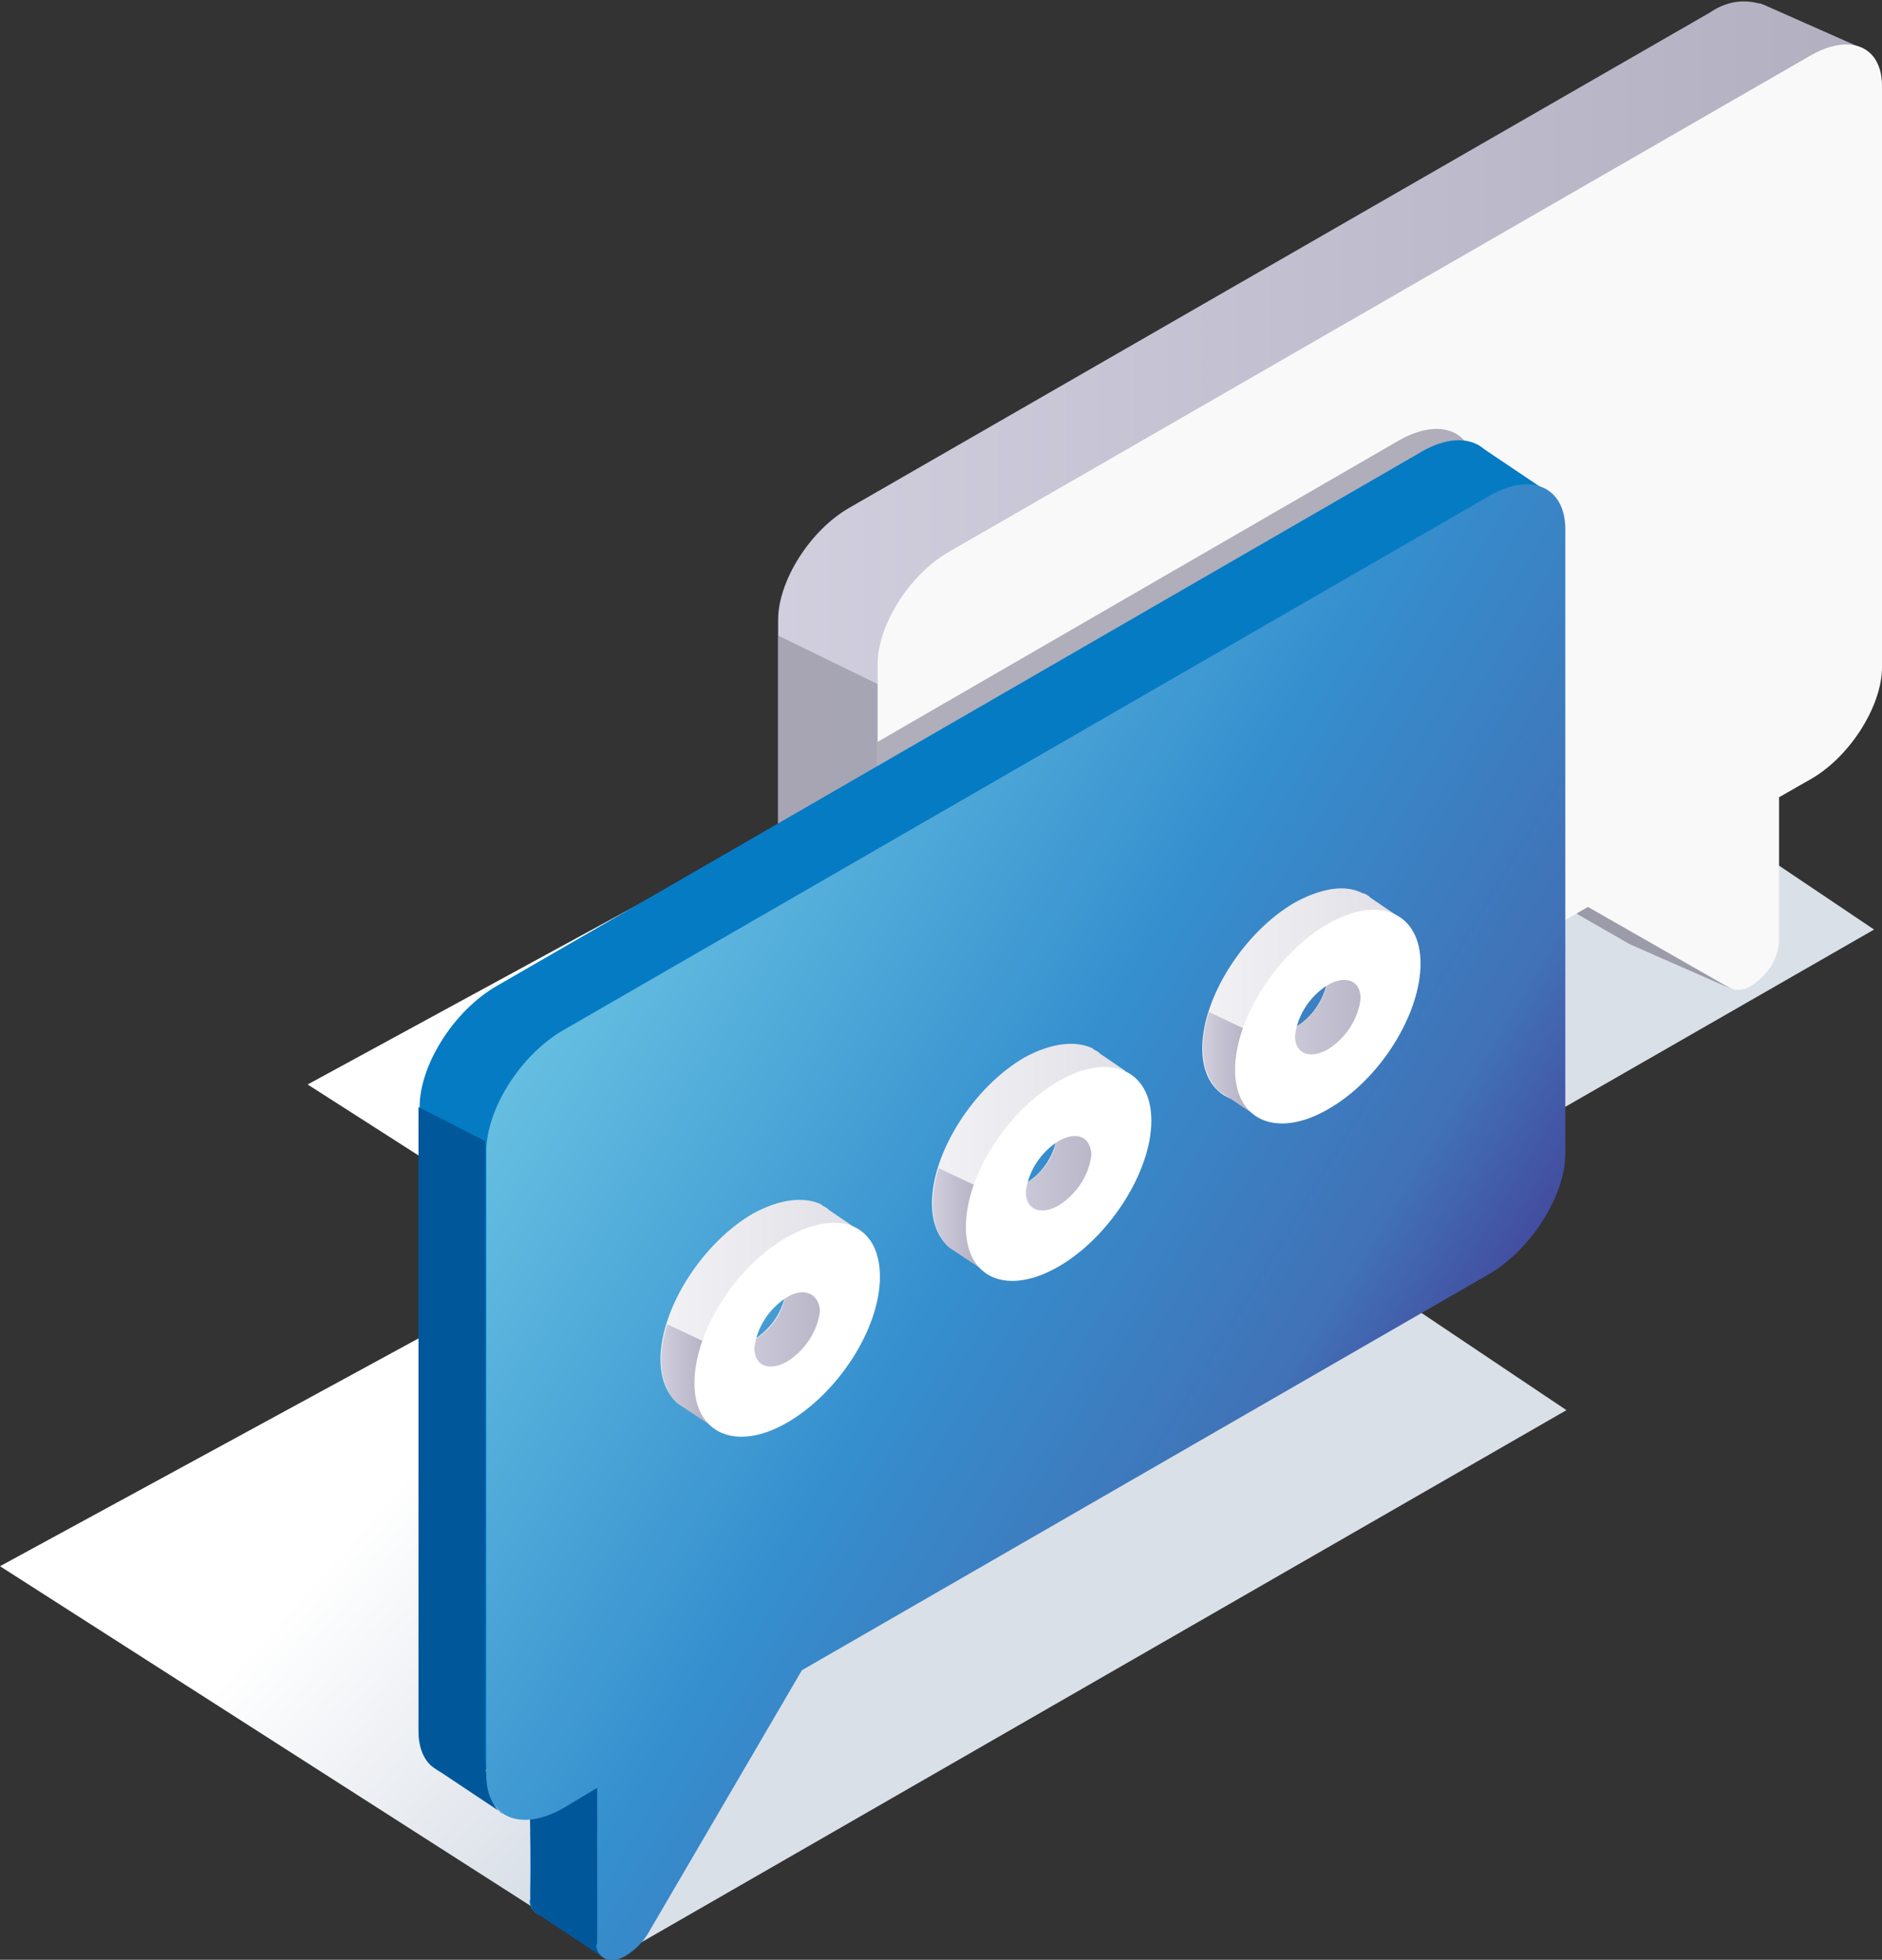 <?xml version="1.0" encoding="utf-8"?>
<!-- Generator: Adobe Illustrator 23.0.0, SVG Export Plug-In . SVG Version: 6.00 Build 0)  -->
<svg version="1.1" id="Слой_1" xmlns="http://www.w3.org/2000/svg" xmlns:xlink="http://www.w3.org/1999/xlink" x="0px" y="0px"
	 viewBox="0 0 166.4 173.3" style="enable-background:new 0 0 166.4 173.3;" xml:space="preserve">
<rect x="0" y="0" width="166.4" height="173.3" fill="#333333" stroke="none"/>
<style type="text/css">
	.st0{fill:url(#SVGID_1_);}
	.st1{fill:url(#SVGID_2_);}
	.st2{fill:url(#SVGID_3_);}
	.st3{fill:#9C9BAA;}
	.st4{opacity:0.8;fill:#9C9BAA;enable-background:new    ;}
	.st5{fill:#F9F9F9;}
	.st6{fill:#057BC4;}
	.st7{fill:#00579A;}
	.st8{fill:url(#SVGID_4_);}
	.st9{fill:url(#SVGID_5_);}
	.st10{fill:url(#SVGID_6_);}
	.st11{fill:url(#SVGID_7_);}
	.st12{fill:#FFFFFF;}
	.st13{fill:url(#SVGID_8_);}
	.st14{fill:url(#SVGID_9_);}
	.st15{fill:url(#SVGID_10_);}
	.st16{fill:url(#SVGID_11_);}
	.st17{fill:url(#SVGID_12_);}
	.st18{fill:url(#SVGID_13_);}
</style>
<title>Ресурс 82</title>
<g id="Слой_2_1_">
	<g id="Слой_1-2">
		
			<linearGradient id="SVGID_1_" gradientUnits="userSpaceOnUse" x1="50.142" y1="781.837" x2="74.522" y2="803.657" gradientTransform="matrix(1 0 0 1 0 -667.339)">
			<stop  offset="0" style="stop-color:#FFFFFF"/>
			<stop  offset="1" style="stop-color:#DAE0E8"/>
		</linearGradient>
		<polygon class="st0" points="54.2,173.2 138.5,124.7 87.8,90.7 0,138.5 		"/>
		
			<linearGradient id="SVGID_2_" gradientUnits="userSpaceOnUse" x1="77.327" y1="739.274" x2="101.707" y2="761.094" gradientTransform="matrix(1 0 0 1 0 -667.339)">
			<stop  offset="0" style="stop-color:#FFFFFF"/>
			<stop  offset="1" style="stop-color:#DAE0E8"/>
		</linearGradient>
		<polygon class="st1" points="81.4,130.6 165.7,82.2 115,48.1 27.2,95.9 		"/>
		
			<linearGradient id="SVGID_3_" gradientUnits="userSpaceOnUse" x1="68.8" y1="722.335" x2="164.7" y2="722.335" gradientTransform="matrix(1 0 0 1 0 -667.339)">
			<stop  offset="0" style="stop-color:#D1CFDE"/>
			<stop  offset="1" style="stop-color:#B1AFC0"/>
		</linearGradient>
		<path class="st2" d="M164.7,4.3l-8.8-3.9c-0.1,0-0.2-0.1-0.3-0.1h-0.1l0,0c-1.5-0.4-3-0.1-4.3,0.8L75.1,44.9
			c-3.5,2-6.3,6.5-6.3,9.9v51.4c0,3.5,2.8,4.7,6.3,2.7l56.5-32.6l12.6,7.1c0.6,0.3,1.3,0.2,1.9-0.2c0.3-0.2,0.6-0.4,0.9-0.7
			c0.9-0.8,1.5-2,1.6-3.2V66.6l2.8-1.6c3.5-2,6.3-6.5,6.3-9.9V8.8L164.7,4.3z"/>
		<polygon class="st3" points="144.1,83.5 153.2,87.5 138.6,75.5 139.4,80.8 		"/>
		<polygon class="st4" points="68.8,56.2 77.6,60.5 77.6,91.3 68.8,89.4 		"/>
		<path class="st5" d="M154.8,87.2c0.3-0.2,0.6-0.4,0.9-0.7c0.9-0.8,1.5-2,1.6-3.2V70.5l2.8-1.6c3.5-2,6.3-6.5,6.3-9.9V7.6
			c0-3.5-2.8-4.7-6.3-2.7L83.9,48.8c-3.5,2-6.3,6.5-6.3,9.9v51.4c0,3.5,2.8,4.7,6.3,2.7l56.5-32.6l12.6,7.2
			C153.5,87.6,154.2,87.6,154.8,87.2z"/>
		<path class="st4" d="M123.6,39l-46,26.6v44.6c0,3.5,2.8,4.7,6.3,2.7L130.4,86V41.9C130.4,38.1,127.4,36.8,123.6,39z"/>
		<path class="st6" d="M49.5,169c-0.3,0.2-0.6,0.3-0.9,0.4c-0.7,0.2-1.5-0.2-1.7-0.9c-0.1-0.2-0.1-0.4,0-0.6v-13.7l-3,1.8
			c-3.7,2.1-6.8,0.9-6.8-2.9V97.9c0-3.7,3-8.5,6.8-10.7L125.6,40c3.7-2.2,6.8-0.9,6.8,2.9V98c0,3.7-3,8.5-6.8,10.7l-60.6,35
			l-13.5,23.2C51,167.8,50.3,168.5,49.5,169z"/>
		<path class="st7" d="M47.3,169.1l6.2,4.1v-18.5h-6.8c0,0,0.3,9,0.2,12C46.9,167.5,46.8,168.6,47.3,169.1z"/>
		<path class="st7" d="M44.5,160.4l-6.3-4.2c0,0-1.2-0.8-1.2-3.1V97.9l5.9,3v54.3C42.9,155.2,42.9,159.8,44.5,160.4z"/>
		<polygon class="st6" points="130.6,39.3 136.4,43.2 124.7,49.5 		"/>
		
			<linearGradient id="SVGID_4_" gradientUnits="userSpaceOnUse" x1="34.072" y1="1647.748" x2="129.492" y2="1736.648" gradientTransform="matrix(1 -0.58 0 1 0 -1541.239)">
			<stop  offset="0" style="stop-color:#75CEE7"/>
			<stop  offset="0.57" style="stop-color:#358FCE"/>
			<stop  offset="0.87" style="stop-color:#4172B7"/>
			<stop  offset="1" style="stop-color:#434C9F"/>
		</linearGradient>
		<path class="st8" d="M55.4,172.9c-0.3,0.2-0.6,0.3-0.9,0.4c-0.7,0.2-1.5-0.2-1.7-0.9c-0.1-0.2-0.1-0.4,0-0.6v-13.7l-3,1.8
			c-3.7,2.1-6.8,0.9-6.8-2.9v-55.2c0-3.7,3-8.5,6.8-10.7l81.8-47.2c3.7-2.2,6.8-0.9,6.8,2.9V102c0,3.7-3,8.5-6.8,10.7l-60.7,35
			l-13.5,23.1C56.9,171.7,56.2,172.4,55.4,172.9z"/>
		
			<linearGradient id="SVGID_5_" gradientUnits="userSpaceOnUse" x1="58.4" y1="782.864" x2="75.5" y2="782.864" gradientTransform="matrix(1 0 0 1 0 -667.339)">
			<stop  offset="0" style="stop-color:#F2F2F5"/>
			<stop  offset="1" style="stop-color:#E1E0E7"/>
		</linearGradient>
		<path class="st9" d="M75.5,108.5l-2.2-1.5c-0.2-0.2-0.4-0.3-0.6-0.4l-0.1-0.1l0,0c-1.5-0.7-3.6-0.5-6,0.8
			c-4.5,2.6-8.2,8.4-8.2,12.9s3.7,6.1,8.2,3.5s8.2-8.4,8.2-12.9c0-0.7-0.1-1.4-0.3-2.1L75.5,108.5z M66.6,118.5
			c-1.6,0.9-2.9,0.4-2.9-1.2c0.2-1.9,1.3-3.6,2.9-4.5s2.9-0.4,2.9,1.2C69.3,115.9,68.2,117.5,66.6,118.5L66.6,118.5z"/>
		
			<linearGradient id="SVGID_6_" gradientUnits="userSpaceOnUse" x1="58.416" y1="788.839" x2="62.79" y2="788.839" gradientTransform="matrix(1 0 0 1 0 -667.339)">
			<stop  offset="0" style="stop-color:#D1CFDE"/>
			<stop  offset="1" style="stop-color:#B1AFC0"/>
		</linearGradient>
		<path class="st10" d="M62.6,125.9l-2.7-1.8c0,0-2.5-1.9-0.9-7l3.8,1.8L62.6,125.9z"/>
		
			<linearGradient id="SVGID_7_" gradientUnits="userSpaceOnUse" x1="64.4" y1="785.489" x2="75.3" y2="785.489" gradientTransform="matrix(1 0 0 1 0 -667.339)">
			<stop  offset="0" style="stop-color:#D1CFDE"/>
			<stop  offset="1" style="stop-color:#B1AFC0"/>
		</linearGradient>
		<path class="st11" d="M69.4,114.8l1.7-2.5l4.2,2.5l-7.5,9.2l-3.4-4.8C66.8,119,68.9,117.2,69.4,114.8z"/>
		<path class="st12" d="M69.6,125.8c-4.5,2.6-8.2,1-8.2-3.5s3.6-10.3,8.2-12.9s8.2-1.1,8.2,3.5S74.1,123.2,69.6,125.8z M69.6,114.7
			c-1.6,1-2.7,2.7-2.9,4.5c0,1.6,1.3,2.1,2.9,1.2c1.6-1,2.7-2.7,2.9-4.5C72.4,114.4,71.1,113.8,69.6,114.7z"/>
		
			<linearGradient id="SVGID_8_" gradientUnits="userSpaceOnUse" x1="82.43" y1="769.064" x2="99.53" y2="769.064" gradientTransform="matrix(1 0 0 1 0 -667.339)">
			<stop  offset="0" style="stop-color:#F2F2F5"/>
			<stop  offset="1" style="stop-color:#E1E0E7"/>
		</linearGradient>
		<path class="st13" d="M99.5,94.7l-2.2-1.5c-0.2-0.2-0.4-0.3-0.6-0.4l-0.1-0.1l0,0c-1.5-0.7-3.6-0.5-6,0.8
			c-4.5,2.6-8.2,8.4-8.2,12.9s3.7,6.1,8.2,3.5s8.2-8.4,8.2-12.9c0-0.7-0.1-1.4-0.3-2.1L99.5,94.7z M90.6,104.7
			c-1.6,0.9-2.9,0.4-2.9-1.2c0.2-1.9,1.3-3.6,2.9-4.5s2.9-0.4,2.9,1.2C93.3,102,92.3,103.7,90.6,104.7L90.6,104.7z"/>
		
			<linearGradient id="SVGID_9_" gradientUnits="userSpaceOnUse" x1="82.436" y1="775.039" x2="86.81" y2="775.039" gradientTransform="matrix(1 0 0 1 0 -667.339)">
			<stop  offset="0" style="stop-color:#D1CFDE"/>
			<stop  offset="1" style="stop-color:#B1AFC0"/>
		</linearGradient>
		<path class="st14" d="M86.6,112.1l-2.7-1.8c0,0-2.5-1.9-0.9-7l3.8,1.8L86.6,112.1z"/>
		
			<linearGradient id="SVGID_10_" gradientUnits="userSpaceOnUse" x1="88.43" y1="771.639" x2="99.33" y2="771.639" gradientTransform="matrix(1 0 0 1 0 -667.339)">
			<stop  offset="0" style="stop-color:#D1CFDE"/>
			<stop  offset="1" style="stop-color:#B1AFC0"/>
		</linearGradient>
		<path class="st15" d="M93.4,101l1.7-2.5l4.2,2.5l-7.5,9.1l-3.4-4.8C90.8,105.1,92.9,103.4,93.4,101z"/>
		<path class="st12" d="M93.6,112c-4.5,2.6-8.2,1.1-8.2-3.5s3.7-10.3,8.2-12.9s8.2-1,8.2,3.5S98.1,109.4,93.6,112z M93.6,100.9
			c-1.6,1-2.7,2.7-2.9,4.5c0,1.6,1.3,2.1,2.9,1.2c1.6-1,2.7-2.7,2.9-4.5C96.4,100.5,95.2,100,93.6,100.9L93.6,100.9z"/>
		
			<linearGradient id="SVGID_11_" gradientUnits="userSpaceOnUse" x1="106.3" y1="755.342" x2="123.4" y2="755.342" gradientTransform="matrix(1 0 0 1 0 -667.339)">
			<stop  offset="0" style="stop-color:#F2F2F5"/>
			<stop  offset="1" style="stop-color:#E1E0E7"/>
		</linearGradient>
		<path class="st16" d="M123.4,80.9l-2.2-1.5c-0.2-0.2-0.4-0.3-0.6-0.4h-0.1l0,0c-1.5-0.8-3.6-0.5-6,0.8c-4.5,2.6-8.2,8.4-8.2,12.9
			s3.7,6.1,8.2,3.5s8.2-8.4,8.2-12.9c0-0.7-0.1-1.4-0.3-2.1L123.4,80.9z M114.5,90.9c-1.6,0.9-2.9,0.4-2.9-1.2
			c0.2-1.9,1.3-3.6,2.9-4.5s2.9-0.4,2.9,1.2C117.2,88.2,116.1,89.9,114.5,90.9L114.5,90.9z"/>
		
			<linearGradient id="SVGID_12_" gradientUnits="userSpaceOnUse" x1="106.311" y1="761.239" x2="110.68" y2="761.239" gradientTransform="matrix(1 0 0 1 0 -667.339)">
			<stop  offset="0" style="stop-color:#D1CFDE"/>
			<stop  offset="1" style="stop-color:#B1AFC0"/>
		</linearGradient>
		<path class="st17" d="M110.5,98.3l-2.7-1.8c0,0-2.5-1.9-0.9-7l3.8,1.8L110.5,98.3z"/>
		
			<linearGradient id="SVGID_13_" gradientUnits="userSpaceOnUse" x1="112.3" y1="757.839" x2="123.2" y2="757.839" gradientTransform="matrix(1 0 0 1 0 -667.339)">
			<stop  offset="0" style="stop-color:#D1CFDE"/>
			<stop  offset="1" style="stop-color:#B1AFC0"/>
		</linearGradient>
		<path class="st18" d="M117.3,87.2l1.7-2.5l4.2,2.5l-7.5,9.1l-3.4-4.8C114.7,91.3,116.7,89.5,117.3,87.2z"/>
		<path class="st12" d="M117.4,98.1c-4.5,2.6-8.2,1-8.2-3.5s3.7-10.3,8.2-12.9s8.2-1,8.2,3.5S122,95.5,117.4,98.1z M117.4,87.1
			c-1.6,1-2.7,2.7-2.9,4.5c0,1.6,1.3,2.1,2.9,1.2c1.6-1,2.7-2.7,2.9-4.5C120.3,86.7,119,86.2,117.4,87.1z"/>
	</g>
</g>
</svg>
